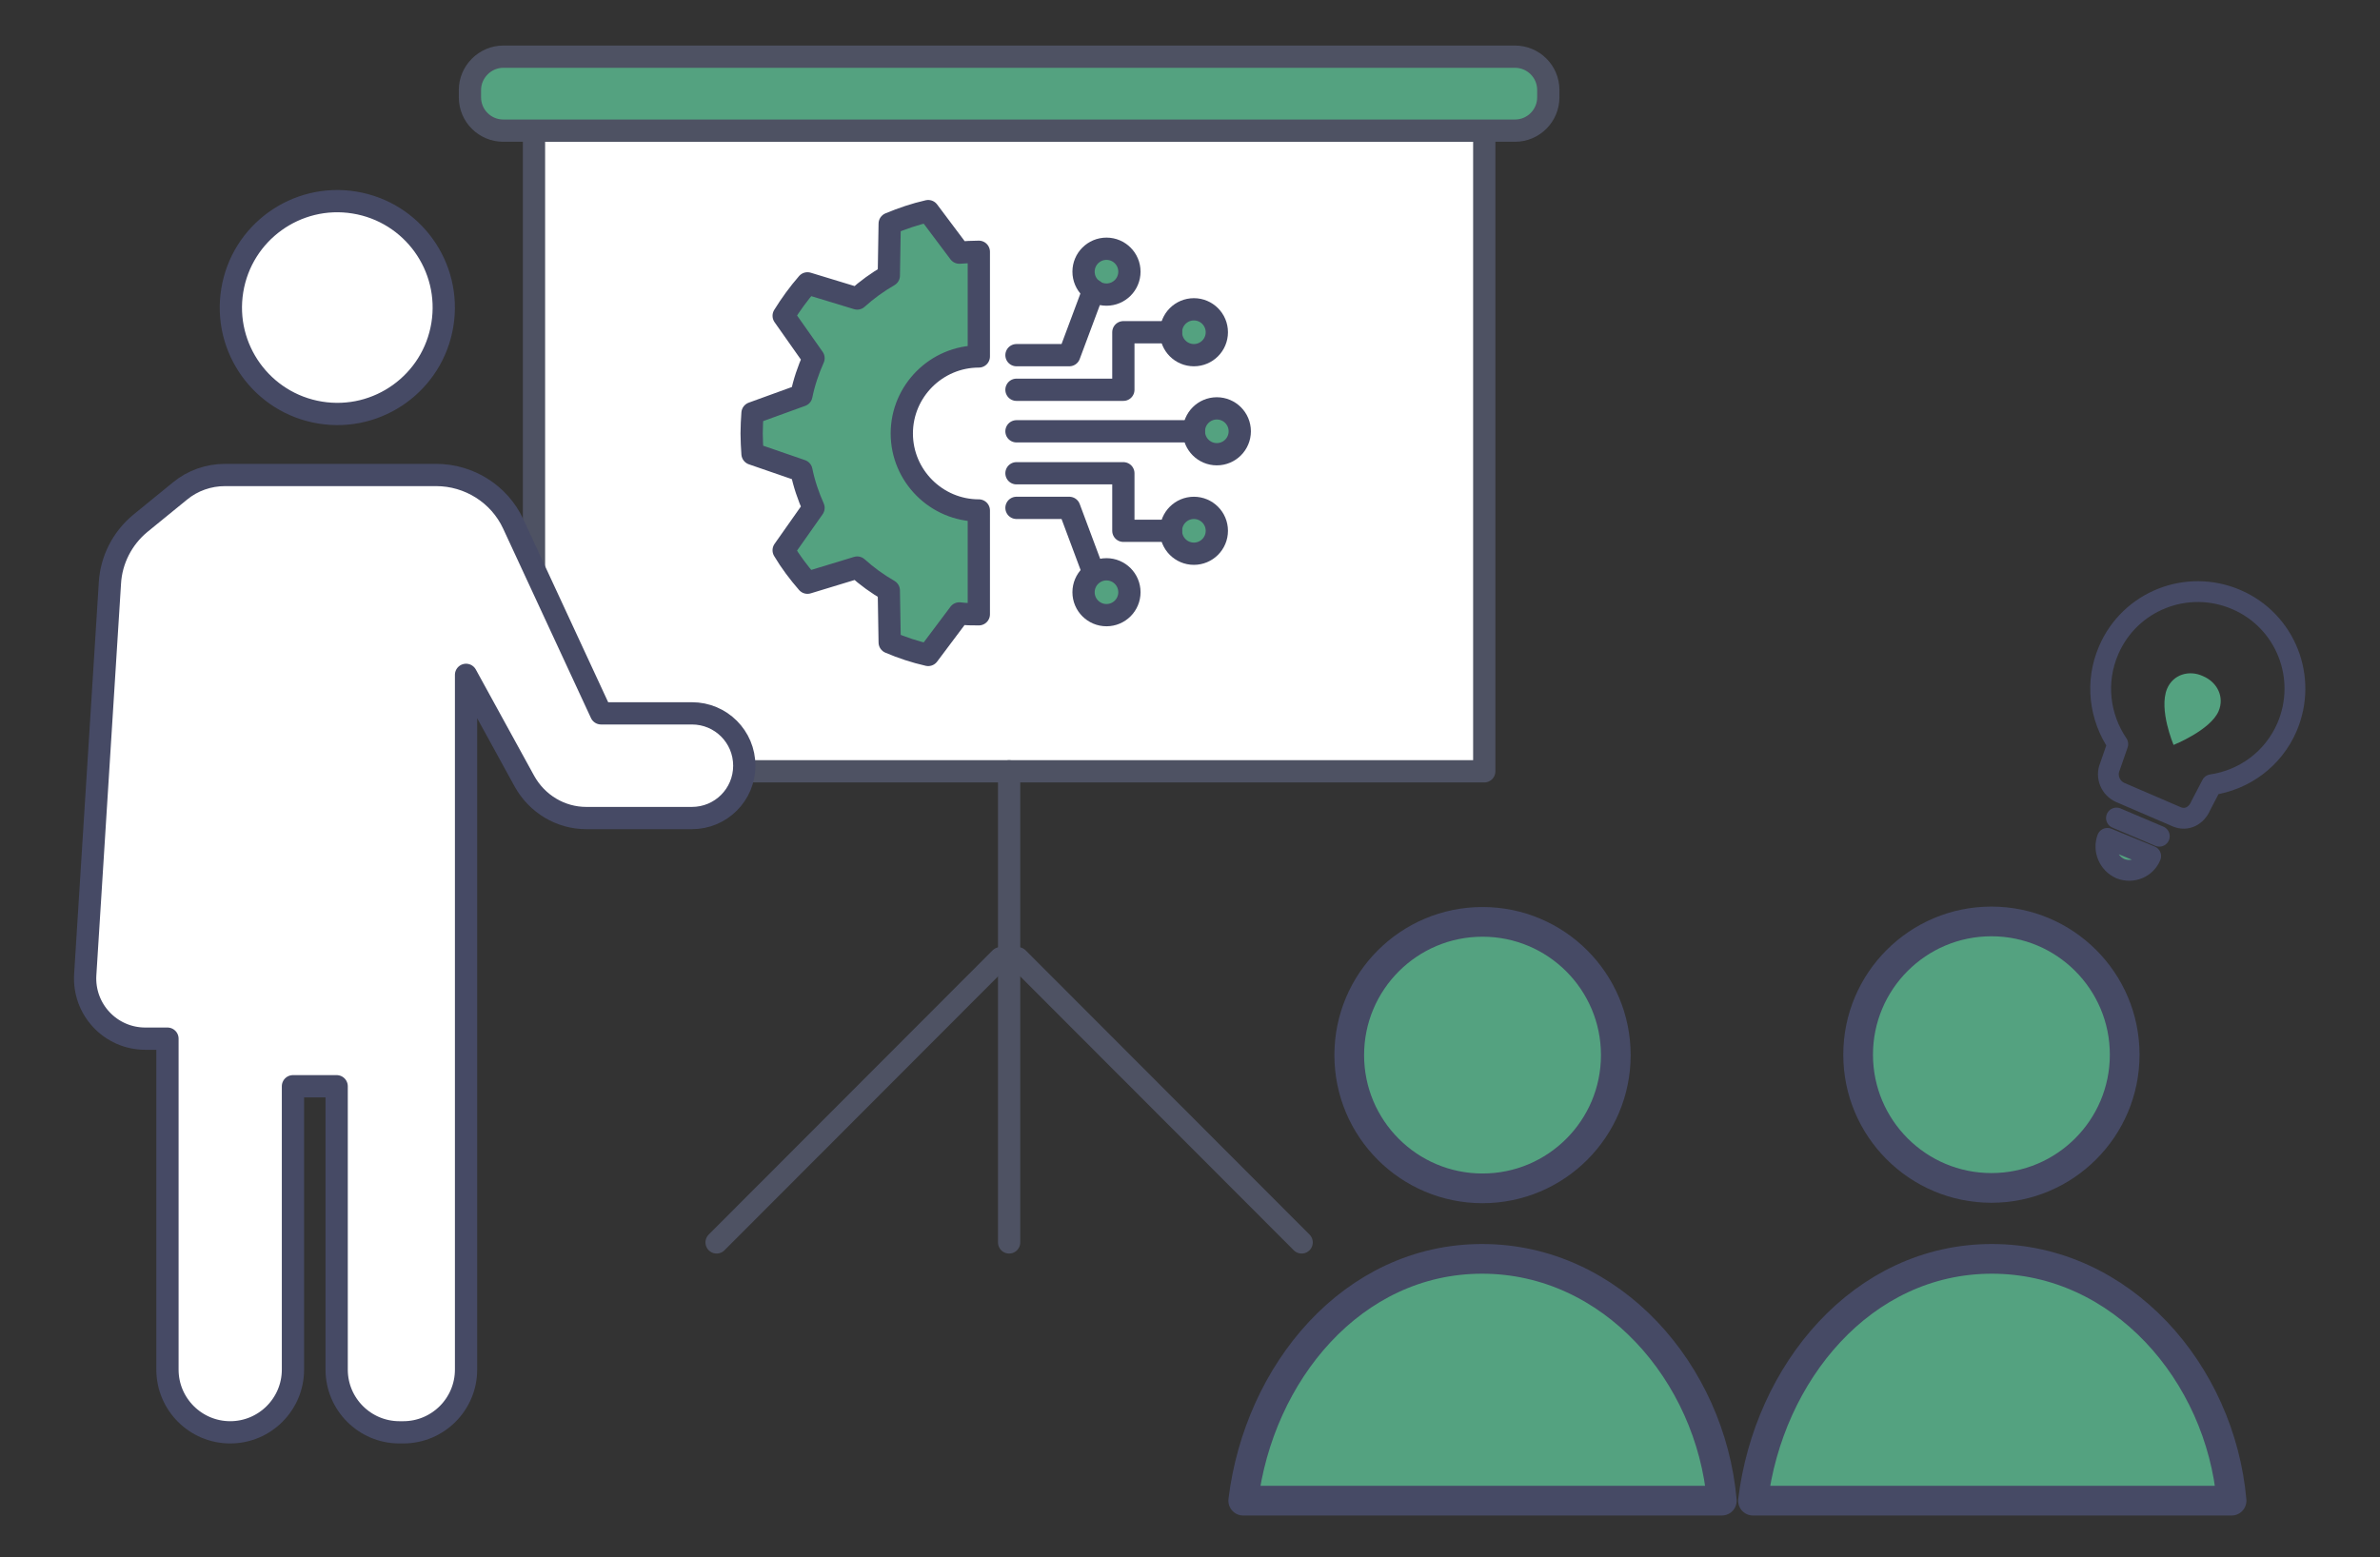 <?xml version="1.0" encoding="utf-8"?>
<!-- Generator: Adobe Illustrator 27.9.0, SVG Export Plug-In . SVG Version: 6.00 Build 0)  -->
<svg version="1.1" id="_レイヤー_1" xmlns="http://www.w3.org/2000/svg" xmlns:xlink="http://www.w3.org/1999/xlink" x="0px"
	 y="0px" viewBox="0 0 550 360" style="enable-background:new 0 0 550 360;" xml:space="preserve">
<rect x="0" y="0" width="550" height="360" fill="#333333" stroke="none"/>
<style type="text/css">
	.st0{fill:none;stroke:#464A65;stroke-width:4.812;stroke-linecap:round;stroke-linejoin:round;stroke-miterlimit:2.421;}
	.st1{fill:#54A280;}
	.st2{fill:#54A280;stroke:#464A65;stroke-width:4.812;stroke-linecap:round;stroke-linejoin:round;stroke-miterlimit:2.421;}
	.st3{fill:#54A280;stroke:#464A65;stroke-width:6.864;stroke-linecap:round;stroke-linejoin:round;stroke-miterlimit:2.421;}
	.st4{fill:#FFFFFF;stroke:#4E5263;stroke-width:5.145;stroke-linecap:round;stroke-linejoin:round;stroke-miterlimit:2.421;}
	.st5{fill:#54A280;stroke:#464A65;stroke-width:5.145;stroke-linecap:round;stroke-linejoin:round;stroke-miterlimit:2.421;}
	.st6{fill:none;stroke:#464A65;stroke-width:5.145;stroke-linecap:round;stroke-linejoin:round;stroke-miterlimit:2.421;}
	.st7{fill:#54A280;stroke:#4E5263;stroke-width:5.145;stroke-linecap:round;stroke-linejoin:round;stroke-miterlimit:2.421;}
	.st8{fill:none;stroke:#4E5263;stroke-width:5.145;stroke-linecap:round;stroke-linejoin:round;stroke-miterlimit:2.421;}
	.st9{fill:#FFFFFF;stroke:#464A65;stroke-width:5.145;stroke-linecap:round;stroke-linejoin:round;stroke-miterlimit:2.421;}
</style>
<g>
	<g>
		<path class="st0" d="M528.5,168.1c4.9-11.4-0.3-24.6-11.7-29.5c-11.4-4.9-24.6,0.3-29.5,11.7c-3.2,7.4-2.1,15.5,2.1,21.7l-1.8,5.2
			c-1,2.3,0.1,5,2.4,6l13,5.6c2.3,1,4.6-0.2,5.6-2.6l2.5-4.8C518.6,180.3,525.3,175.5,528.5,168.1L528.5,168.1z"/>
		<path class="st1" d="M500.8,159.2c1.4-3.3,5.1-4.4,8.3-2.9c3.3,1.4,5,4.8,3.6,8.1c-1.9,4.4-10.4,7.8-10.4,7.8
			S498.8,164,500.8,159.2L500.8,159.2z"/>
		<path class="st2" d="M490,200.8c2.8,1.1,5.9-0.2,7-2.9l-10-4.1C486,196.5,487.3,199.6,490,200.8L490,200.8z"/>
		<line class="st0" x1="489.1" y1="189.1" x2="499" y2="193.3"/>
	</g>
	<g>
		<circle class="st3" cx="342.6" cy="243.9" r="30.8"/>
		<path class="st3" d="M397.9,346.9c-2.6-29.5-25.4-55.9-55.4-55.9c-30,0-51.6,26.4-55.2,55.9H397.9z"/>
		<circle class="st3" cx="460.2" cy="243.8" r="30.8"/>
		<path class="st3" d="M515.7,346.9c-2.6-29.5-25.4-55.9-55.4-55.9c-30,0-51.6,26.4-55.2,55.9H515.7z"/>
	</g>
	<g>
		<rect x="123.4" y="30.2" class="st4" width="219.6" height="148.1"/>
		<g>
			<circle class="st5" cx="281.2" cy="99.7" r="5.3"/>
			<circle class="st5" cx="275.9" cy="76.8" r="5.3"/>
			<circle class="st5" cx="275.9" cy="122.7" r="5.3"/>
			<circle class="st5" cx="255.7" cy="136.9" r="5.3"/>
			<circle class="st5" cx="255.7" cy="62.8" r="5.3"/>
			<line class="st6" x1="234.9" y1="99.7" x2="275.9" y2="99.7"/>
			<polyline class="st6" points="234.9,90.1 259.6,90.1 259.6,76.8 270.6,76.8 			"/>
			<polyline class="st6" points="234.9,109.4 259.6,109.4 259.6,122.7 270.6,122.7 			"/>
			<polyline class="st6" points="234.9,82.1 247.1,82.1 252.7,67.1 			"/>
			<polyline class="st6" points="234.9,117.4 247.1,117.4 252.7,132.4 			"/>
			<path class="st5" d="M173.9,95.5c-0.1,1.5-0.2,3.1-0.2,4.7c0,1.6,0.1,3.1,0.2,4.7l11.3,3.9c0.6,3,1.6,5.9,2.8,8.6l-6.9,9.8
				c1.6,2.7,3.5,5.2,5.5,7.5l11.5-3.5c2.2,2,4.7,3.8,7.3,5.3l0.2,12c2.8,1.2,5.8,2.2,8.9,2.9l7.2-9.6c1.5,0.2,3,0.2,4.5,0.2V118
				c-9.8,0-17.8-8-17.8-17.8s8-17.8,17.8-17.8V58.2c-1.5,0-3,0.1-4.5,0.2l-7.2-9.6c-3.1,0.7-6,1.7-8.9,2.9l-0.2,12
				c-2.6,1.5-5.1,3.3-7.3,5.3l-11.5-3.5c-2,2.3-3.9,4.9-5.5,7.5l6.9,9.8c-1.2,2.7-2.2,5.6-2.8,8.6L173.9,95.5L173.9,95.5z"/>
		</g>
		<path class="st7" d="M116.3,13.1h233.8c4.2,0,7.7,3.4,7.7,7.7v1.7c0,4.2-3.4,7.7-7.7,7.7H116.3c-4.2,0-7.7-3.4-7.7-7.7v-1.7
			C108.6,16.6,112.1,13.1,116.3,13.1z"/>
		<line class="st8" x1="233.2" y1="178.3" x2="233.2" y2="287.2"/>
		<g>
			<line class="st8" x1="165.6" y1="287.2" x2="231.2" y2="221.5"/>
			<line class="st8" x1="300.8" y1="287.2" x2="235.2" y2="221.5"/>
		</g>
		<ellipse transform="matrix(0.16 -0.987 0.987 0.16 -4.705 136.706)" class="st9" cx="78" cy="71.1" rx="24.6" ry="24.6"/>
		<path class="st9" d="M32.4,121l9.2-7.5c2.9-2.4,6.6-3.7,10.4-3.7h48.8c7.6,0,14.6,4.4,17.8,11.3l20.3,43.8h21
			c6.7,0,12.1,5.4,12.1,12.1l0,0c0,6.7-5.4,12.1-12.1,12.1h-24.4c-6,0-11.4-3.3-14.3-8.5L107.7,156v160.6c0,8-6.5,14.5-14.5,14.5
			h-0.9c-8,0-14.5-6.5-14.5-14.5v-65.5H67.7v65.5c0,8-6.5,14.5-14.5,14.5l0,0c-8,0-14.5-6.5-14.5-14.5v-76.5h-5.1
			c-8.1,0-14.4-6.8-13.9-14.8l5.7-90.5C25.7,129.4,28.3,124.4,32.4,121L32.4,121z"/>
	</g>
</g>
</svg>
